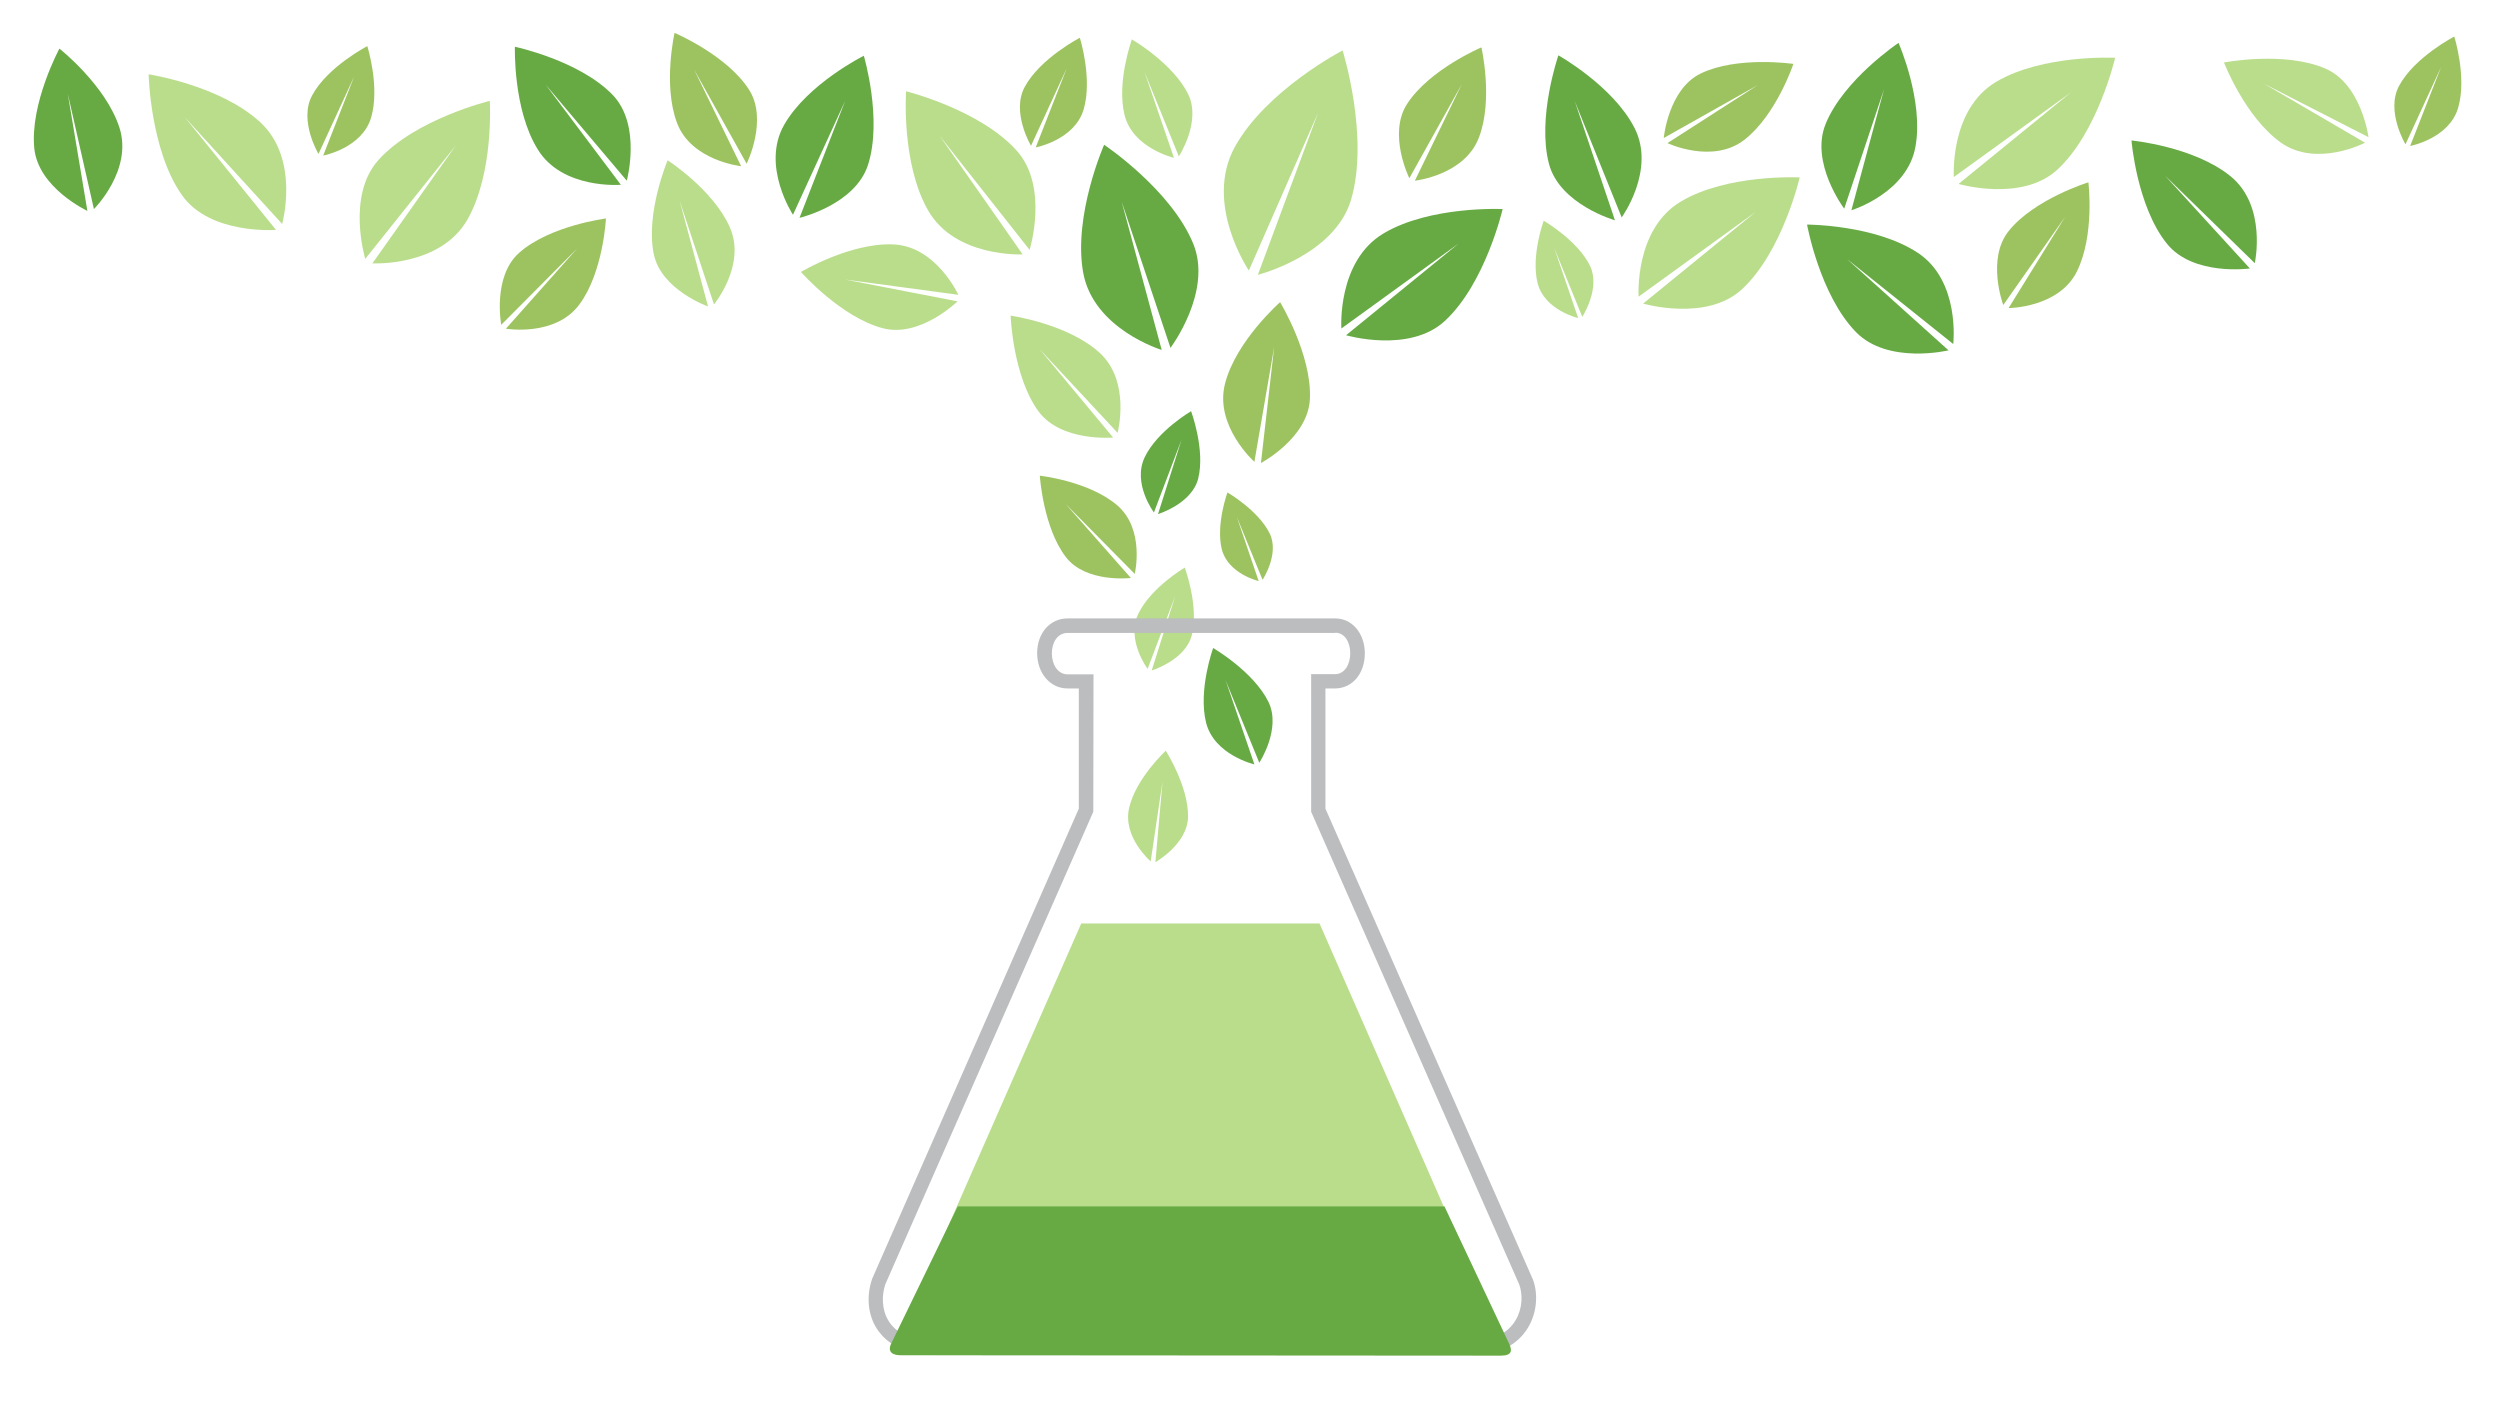 <?xml version="1.0" encoding="utf-8"?>
<!-- Generator: Adobe Illustrator 19.2.1, SVG Export Plug-In . SVG Version: 6.00 Build 0)  -->
<svg version="1.1" id="Layer_1" xmlns="http://www.w3.org/2000/svg" xmlns:xlink="http://www.w3.org/1999/xlink" x="0px" y="0px"
	 viewBox="0 0 1224.5 686.8" style="enable-background:new 0 0 1224.5 686.8;" xml:space="preserve">
<style type="text/css">
	.st0{fill:#BADD8C;}
	.st1{fill:#9DC360;}
	.st2{fill:#67AA44;}
	.st3{fill:#BBBDBF;}
</style>
<g>
	<path class="st0" d="M554.4,19.3c0,0,20.2,11.7,27.6,26.9c6.5,13.4-4.6,30.4-4.6,30.4l-16.8-41.3l14.4,42c0,0-20.2-4.7-24.2-21
		C546.8,40.2,554.4,19.3,554.4,19.3z"/>
	<path class="st1" d="M528.9,18.5c0,0-19.5,10.1-27,24.1C495.2,55,505,71.4,505,71.4l17.5-38l-15.2,38.8c0,0,19.1-3.6,23.5-18.7
		S528.9,18.5,528.9,18.5z"/>
	<g>
		<path class="st1" d="M725.6,23.2c0,0-25.5,10.8-36.4,27.7c-9.6,14.8,1.1,36.4,1.1,36.4L716,41.2l-23,47.3c0,0,24.4-2.6,31.4-21.2
			C731.5,48.8,725.6,23.2,725.6,23.2z"/>
		<path class="st2" d="M763.3,27.1c0,0-10.6,30.6-4.6,53.2c5.3,19.9,32.3,27.6,32.3,27.6l-19.7-58.4l23,57c0,0,16.8-23.2,6.3-43.8
			S763.3,27.1,763.3,27.1z"/>
	</g>
	<g>
		<path class="st1" d="M878.4,31.3c0,0-27.4-4-45.4,4.7c-15.9,7.7-18.1,31.6-18.1,31.6l46-25.9l-44.2,28.4c0,0,22.2,10.5,37.8-1.7
			S878.4,31.3,878.4,31.3z"/>
		<path class="st2" d="M929.9,21c0,0-26.9,18-35.7,39.7c-7.8,19.1,9.1,41.5,9.1,41.5l19.5-58.5l-16,59.3c0,0,27.4-8.4,31.4-31.2
			C942.3,49.1,929.9,21,929.9,21z"/>
		<path class="st0" d="M1036,28.3c0,0-8.4,36.3-28.2,54.7c-17.4,16.2-48.5,7.1-48.5,7.1l55.1-44.9L957,86.7c0,0-2.2-33,20.7-46.6
			S1036,28.3,1036,28.3z"/>
	</g>
	<g>
		<path class="st2" d="M423.1,27.3c0,0,9.2,31,2.1,53.3c-6.2,19.7-33.6,26.1-33.6,26.1L414,49.3l-25.6,55.9c0,0-15.8-24-4.3-44.1
			S423.1,27.3,423.1,27.3z"/>
		<path class="st1" d="M330.4,16.1c0,0,25.5,10.8,36.4,27.7c9.6,14.8-1.1,36.4-1.1,36.4L340,34.1l23,47.3c0,0-24.4-2.6-31.4-21.2
			S330.4,16.1,330.4,16.1z"/>
		<path class="st2" d="M252.2,22.9c0,0,31.6,6.7,47.9,23.6c14.3,14.9,6.9,42,6.9,42l-39.8-47.1l36.9,49.1c0,0-28.6,2.4-40.7-17.3
			C251.2,53.6,252.2,22.9,252.2,22.9z"/>
	</g>
	<g>
		<path class="st0" d="M1089.3,30.6c0,0,29.6-5.7,49.7,3c17.7,7.6,21.1,33.6,21.1,33.6L1108.9,41l49.5,28.9c0,0-23.7,12.4-41.3-0.1
			C1099.6,57.3,1089.3,30.6,1089.3,30.6z"/>
		<path class="st1" d="M1202.1,17.9c0,0-19.5,10.1-27,24.1c-6.7,12.3,3.1,28.7,3.1,28.7l17.5-38l-15.2,38.8c0,0,19.1-3.6,23.5-18.7
			C1208.4,37.8,1202.1,17.9,1202.1,17.9z"/>
	</g>
	<g>
		<path class="st1" d="M179.9,22.6c0,0-19.5,10.1-27,24.1C146.2,59,156,75.4,156,75.4l17.5-38l-15.2,38.8c0,0,19.1-3.6,23.5-18.7
			S179.9,22.6,179.9,22.6z"/>
		<path class="st2" d="M29.1,23.8c0,0-14.5,26.9-12.3,48.9c2,19.4,26,30.6,26,30.6l-9.6-57.4L46,102.4c0,0,19.2-19.1,12.5-39.9
			S29.1,23.8,29.1,23.8z"/>
	</g>
</g>
<g>
	<path class="st2" d="M540.8,70.9c0,0,32.9,22,43.7,48.6c9.5,23.4-11.2,50.9-11.2,50.9l-23.9-71.6l19.6,72.6
		c0,0-33.6-10.2-38.5-38.1S540.8,70.9,540.8,70.9z"/>
	<path class="st0" d="M657.6,24.7c0,0,13.3,42.4,4.1,73.3c-8.2,27.2-45.6,36.6-45.6,36.6l29.5-79.4l-33.9,77.3
		c0,0-22.2-32.6-6.9-60.5C620.2,44.1,657.6,24.7,657.6,24.7z"/>
	<g>
		<path class="st0" d="M443.8,44.7c0,0,36.2,9,54.2,29.1c15.9,17.7,6.3,48.6,6.3,48.6l-44-55.8l40.6,58c0,0-33,1.7-46.3-21.5
			S443.8,44.7,443.8,44.7z"/>
	</g>
	<g>
		<path class="st2" d="M736,102.4c0,0-8.4,36.3-28.2,54.7c-17.4,16.2-48.5,7.1-48.5,7.1l55.1-44.9L657,160.9c0,0-2.2-33,20.7-46.6
			S736,102.4,736,102.4z"/>
	</g>
	<g>
		<path class="st0" d="M327,78.5c0,0-10.9,25.9-6.8,45.9c3.6,17.6,26.6,25.7,26.6,25.7l-13.9-51.7l16.8,50.7c0,0,15.9-19.2,7.8-37.7
			S327,78.5,327,78.5z"/>
		<path class="st1" d="M296.8,107c0,0-27.5,3.5-42.5,16.8c-13.2,11.7-8.8,35.3-8.8,35.3l37.2-37.4L247.8,161c0,0,24.2,4.1,36-11.9
			C295.5,133.3,296.8,107,296.8,107z"/>
	</g>
	<g>
		<path class="st0" d="M881.5,86.9c0,0-8.4,36.3-28.2,54.7c-17.4,16.2-48.5,7.1-48.5,7.1l55.1-44.9l-57.3,41.5c0,0-2.2-33,20.7-46.6
			C846.1,85.1,881.5,86.9,881.5,86.9z"/>
		<path class="st2" d="M885.1,110c0,0,6.2,34.5,24,52.7c15.7,16,45.3,8.9,45.3,8.9l-49.7-44.7l52,41.6c0,0,3.6-30.9-17.4-44.7
			S885.1,110,885.1,110z"/>
	</g>
	<g>
		<path class="st2" d="M1044,68.8c0,0,2.6,32.2,17.3,50.5c12.9,16.1,40.7,12.2,40.7,12.2L1060.4,86l44,42.9c0,0,6.1-28-11.9-42.6
			S1044,68.8,1044,68.8z"/>
		<path class="st1" d="M1022.9,89.3c0,0-26.5,8.2-39,23.8c-11.1,13.8-2.7,36.3-2.7,36.3l30.3-43.2l-27.7,44.7
			c0,0,24.5-0.1,33.4-17.8C1026.1,115.3,1022.9,89.3,1022.9,89.3z"/>
	</g>
	<g>
		<path class="st0" d="M239.9,49.4c0,0-36.2,8.8-54.4,28.8c-16,17.6-6.6,48.6-6.6,48.6l44.3-55.5L182.4,129c0,0,33,1.8,46.4-21.2
			C242.1,84.7,239.9,49.4,239.9,49.4z"/>
		<path class="st0" d="M72.8,36.4c0,0,0.8,37.3,16.4,59.3c13.8,19.4,46,16.9,46,16.9L90.5,57.4l47.7,52.3c0,0,8.9-31.8-10.8-49.9
			S72.8,36.4,72.8,36.4z"/>
	</g>
</g>
<g>
	<path class="st1" d="M627,148c0,0,15.6,25.7,14.6,47.4c-0.9,19.2-24,31.4-24,31.4l6.5-56.9l-9.7,56.3c0,0-19.9-17.8-14.3-38.6
		C605.6,166.8,627,148,627,148z"/>
	<path class="st0" d="M495,154.6c0,0,1,29.5,13.6,46.8c11.1,15.2,36.6,12.9,36.6,12.9l-36-43.3l38.2,41c0,0,6.7-25.3-9-39.4
		C522.7,158.5,495,154.6,495,154.6z"/>
	<g>
		<path class="st0" d="M392.3,133.2c0,0,19.5,22.2,40.2,27.6c18.2,4.7,36.5-13.2,36.5-13.2l-55.2-10.7l55.6,7.5
			c0,0-10.8-23.8-31.9-24.7S392.3,133.2,392.3,133.2z"/>
	</g>
	<g>
		<path class="st0" d="M756.1,108.1c0,0,16.6,9.6,22.7,22.1c5.3,11-3.8,25-3.8,25l-13.8-33.9l11.8,34.5c0,0-16.6-3.9-19.9-17.2
			S756.1,108.1,756.1,108.1z"/>
	</g>
</g>
<g>
	<path class="st0" d="M580.3,278c0,0,7,18.8,3.5,32.9c-3,12.4-19.7,17.5-19.7,17.5l11.5-36.4l-13.5,35.6c0,0-10.7-14.2-4.5-27.1
		C563.9,287.6,580.3,278,580.3,278z"/>
	<path class="st2" d="M583.4,201.4c0,0,7,18.8,3.5,32.9c-3,12.4-19.7,17.5-19.7,17.5l11.5-36.4L565.2,251c0,0-10.7-14.2-4.5-27.1
		S583.4,201.4,583.4,201.4z"/>
	<path class="st1" d="M601.2,241.2c0,0,15.1,8.7,20.7,20.1c4.9,10-3.5,22.7-3.5,22.7l-12.6-30.8l10.7,31.4c0,0-15.1-3.5-18.1-15.7
		C595.5,256.8,601.2,241.2,601.2,241.2z"/>
	<path class="st1" d="M509.3,233c0,0,1.6,25.4,12.8,39.9c9.9,12.8,31.8,10.2,31.8,10.2l-32-36.3l33.9,34.3c0,0,5.2-21.9-8.7-33.7
		S509.3,233,509.3,233z"/>
</g>
<g>
	<path class="st2" d="M594.2,317.4c0,0,19.8,11.5,27.1,26.4c6.4,13.2-4.5,29.8-4.5,29.8l-16.5-40.4l14.1,41.2
		c0,0-19.8-4.6-23.7-20.6S594.2,317.4,594.2,317.4z"/>
	<path class="st0" d="M571,367.7c0,0,11.2,17.5,10.9,32.5c-0.3,13.3-16,22.1-16,22.1l3.5-39.4l-5.8,39c0,0-14-12-10.5-26.4
		C556.5,381.1,571,367.7,571,367.7z"/>
</g>
<g>
	<path class="st3" d="M654,309.9c9.8,0,9.8,20.1,0,20.3h-11.8v67.4l101.9,231.5c3.6,9.6-0.5,27.7-22.9,27.7H458.1
		c-24.8,0-28-16.9-24.5-27.7l101.9-231.5l0.1-67.3H523l0,0c-10.2,0-10.6-20.3,0-20.3h131 M654,302.9H522.9c-8.6,0-14.9,7.2-14.9,17
		s6.4,17.3,14.8,17.3l0,0l0,0h5.6v58.9L427.2,626.3l-0.1,0.3l-0.1,0.3c-2.9,8.9-1.7,18.3,3.3,25.1c3.9,5.3,11.8,11.7,27.9,11.7
		h263.1c14.7,0,22.4-6.5,26.2-12c5-7.2,6.3-17,3.3-25.1l-0.1-0.2l-0.1-0.2L649.2,396.1v-58.9h4.8h0.1h0.1
		c8.4-0.2,14.4-7.5,14.3-17.5C668.3,310,662.2,302.9,654,302.9L654,302.9z"/>
	<path class="st0" d="M529.6,452.3h116.7l78.8,179.6c1.4,3.2,1.4,5.8-3.7,5.8l-265.7-0.2c-4,0.2-6.9-1.3-5-5.7L529.6,452.3z"/>
	<path class="st2" d="M469.1,590.9h238.4l31.7,67.3c1.5,3.2,1.5,5.8-4.1,5.8L442,663.8c-4.4,0.2-7.6-1.3-5.5-5.7L469.1,590.9z"/>
</g>
</svg>
